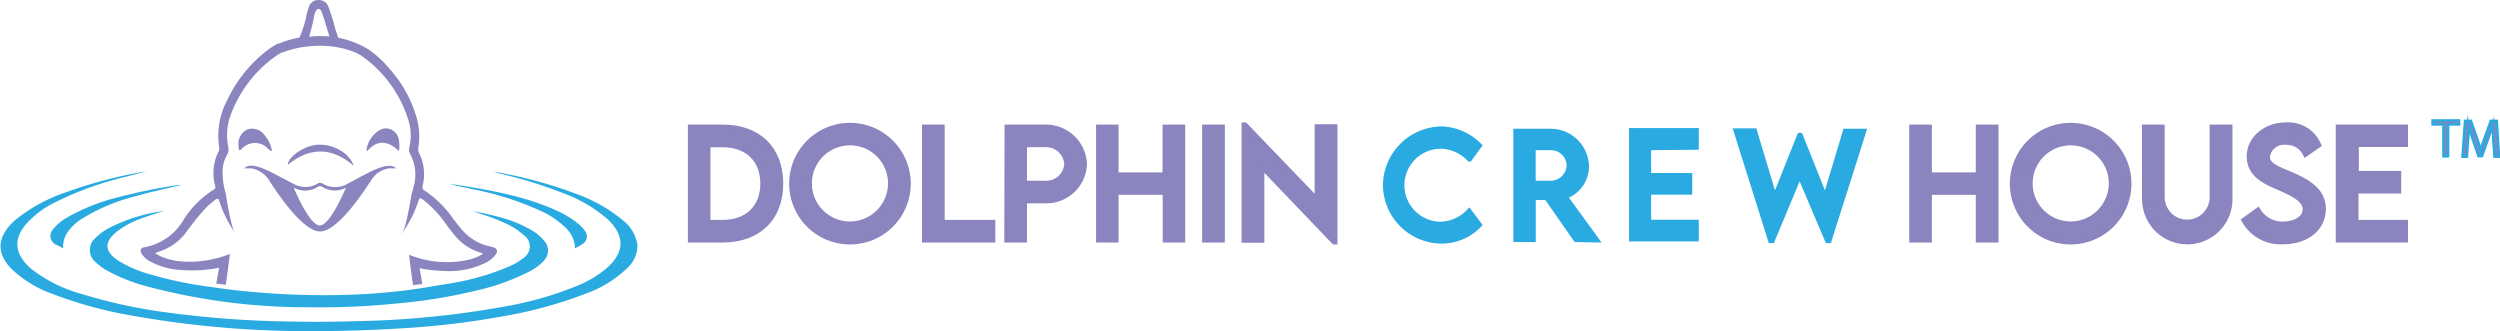<svg xmlns="http://www.w3.org/2000/svg" viewBox="0 0 300.16 39.77"><defs><style>.cls-1,.cls-4{fill:#29aae1;}.cls-2,.cls-3,.cls-5{fill:#8a84bf;}.cls-3{stroke:#8a84bf;}.cls-3,.cls-4,.cls-5{stroke-miterlimit:10;}.cls-3,.cls-4{stroke-width:0.6px;}.cls-4,.cls-5{stroke:#29aae1;}.cls-5{stroke-width:0.3px;}</style></defs><g id="Layer_2" data-name="Layer 2"><g id="Layer_1-2" data-name="Layer 1"><path class="cls-1" d="M76.53,29.36a4.65,4.65,0,0,0-1.78-2.94,18.52,18.52,0,0,0-5.37-3.07,52.22,52.22,0,0,0-9.71-2.67c-.07,0-.37-.05-.37-.05s.48.16.65.2a53.33,53.33,0,0,1,7.71,2.38A17,17,0,0,1,73,26.36c2.07,2,2,4-.26,5.92a13.23,13.23,0,0,1-3.36,2,41,41,0,0,1-8.07,2.39,111.05,111.05,0,0,1-18.53,1.89c-3.31.11-6.63.09-10,0a120.79,120.79,0,0,1-12.39-1,63,63,0,0,1-10.71-2.3,17.17,17.17,0,0,1-5.95-3q-2.9-2.51-.68-5.26A11.14,11.14,0,0,1,6.5,24.35,39.05,39.05,0,0,1,15,21.25l2.55-.67-.36.05a54.07,54.07,0,0,0-9.45,2.52,19.39,19.39,0,0,0-6,3.34c-2,1.84-2.28,3.75-.45,5.71A14,14,0,0,0,6.5,35.36a49.44,49.44,0,0,0,8.23,2.33,120.53,120.53,0,0,0,22.51,2.07c3.63,0,7.24-.11,10.85-.33a101.61,101.61,0,0,0,12.56-1.5,51.59,51.59,0,0,0,9.74-2.7,13.83,13.83,0,0,0,5-3.12A3.64,3.64,0,0,0,76.53,29.36Z"/><path class="cls-1" d="M69.88,29.34a1.08,1.08,0,0,0,.32-1.66,3.89,3.89,0,0,0-.82-.85,11.22,11.22,0,0,0-2.5-1.52C63,23.5,58.31,22.72,54,22.07c0,0,.69.21.8.23.7.15,1.41.29,2.1.45a35.65,35.65,0,0,1,8.12,2.62,10.06,10.06,0,0,1,2.85,1.94A3.48,3.48,0,0,1,69,29.36a1.39,1.39,0,0,1,0,.48C69.14,29.75,69.74,29.44,69.88,29.34Z"/><path class="cls-1" d="M8.26,26A5.9,5.9,0,0,0,6.4,27.5a1.15,1.15,0,0,0,.39,1.9l.8.41a1.63,1.63,0,0,1,0-.49,3,3,0,0,1,.49-1.39,5.86,5.86,0,0,1,1.74-1.66,22.72,22.72,0,0,1,6.23-2.65c1.89-.55,3.82-.95,5.73-1.41l-.34,0A65.13,65.13,0,0,0,14,23.73,23.53,23.53,0,0,0,8.26,26Z"/><path class="cls-2" d="M44.09,18.14c1.19-1.38,2.47-1.28,3.81,0a4,4,0,0,0-.06-1.56,1.58,1.58,0,0,0-2.08-1.06A3.28,3.28,0,0,0,44,18.05S44,18.09,44.09,18.14Z"/><path class="cls-2" d="M28.75,18c.14.07.24-.13.35-.21a2.15,2.15,0,0,1,3.11.09c.12.1.21.25.44.23a3.6,3.6,0,0,0-.83-1.8,1.83,1.83,0,0,0-2.11-.77,1.88,1.88,0,0,0-1.06,2C28.66,17.69,28.6,17.9,28.75,18Z"/><path class="cls-2" d="M42.46,19.89c-.53-1.6-2.66-2.72-4.55-2.49-1.53.19-3.29,1.42-3.37,2.39C37.18,17.66,39.8,17.62,42.46,19.89Z"/><path class="cls-2" d="M29.32,20.21H30l.17,0h0a3.12,3.12,0,0,1,2.07,1.34c1,1.54,4.09,6.24,6.19,6.24s5.21-4.7,6.19-6.24a3.11,3.11,0,0,1,2.06-1.34h0l.17,0h.7c-1-1-3.61.72-5.77,1.82h0a2.91,2.91,0,0,1-3.06,0h0a.5.5,0,0,0-.55,0h0a2.89,2.89,0,0,1-3,0h0C32.92,20.93,30.34,19.17,29.32,20.21Zm8.82,2.23h0a.5.5,0,0,1,.55,0h0a2.83,2.83,0,0,0,2.85.09c-.55,1.27-2.06,4.54-3.14,4.54s-2.6-3.27-3.14-4.54A2.81,2.81,0,0,0,38.14,22.44Z"/><path class="cls-1" d="M65.29,28.86a5.18,5.18,0,0,0-1.44-1.2,14.79,14.79,0,0,0-3.55-1.5c-1-.3-2.47-.61-3.53-.82l1,.36a23.17,23.17,0,0,1,2.87,1.09,8.17,8.17,0,0,1,2.24,1.44A1.64,1.64,0,0,1,62.81,31a6.94,6.94,0,0,1-1.7,1,30,30,0,0,1-6.88,2c-.63.11-1.27.21-1.9.3h0c-13.2,2.47-26.94.16-26.94.16h0a46.31,46.31,0,0,1-7-1.42,15.32,15.32,0,0,1-4.12-1.7c-1.78-1.16-1.82-2.3-.14-3.61a10.49,10.49,0,0,1,2.7-1.45c.8-.31,2.11-.71,3-1l-.69.13a20,20,0,0,0-6.11,2,6.36,6.36,0,0,0-1.61,1.21,1.86,1.86,0,0,0,.05,2.84,6.07,6.07,0,0,0,1.34,1,21.23,21.23,0,0,0,4.67,1.88A74.49,74.49,0,0,0,37,36.89a89.51,89.51,0,0,0,10.48-.44,64.19,64.19,0,0,0,9.82-1.59,27.06,27.06,0,0,0,6.29-2.28,6,6,0,0,0,1.65-1.22A1.75,1.75,0,0,0,65.29,28.86Z"/><path class="cls-2" d="M36.72,5.47h.13c.34-1.32.69-2.56.8-3.19.05-.3.18-1.22.63-1.2.16,0,.27.18.33.33.14.34.25.7.36,1.06.3,1,.61,2,.93,3l.15,0c.31,0,.61.09.92.15-.08-.23-.29-.88-.69-2.07a24.9,24.9,0,0,0-.9-2.86A1.22,1.22,0,0,0,38.22,0,1.19,1.19,0,0,0,37.1.78a8.69,8.69,0,0,0-.39,1.52c-.56,2-.57,1.56-1.16,3.35Q36.08,5.55,36.72,5.47Z"/><path class="cls-2" d="M59.22,29.69l-.43-.11a6.18,6.18,0,0,1-3.44-2.13c-.37-.45-.73-.92-1.08-1.38A12.4,12.4,0,0,0,51,22.9a.5.5,0,0,1-.25-.61,5.74,5.74,0,0,0-.44-3.93,1,1,0,0,1-.09-.6,8.13,8.13,0,0,0-.09-3.22,14.74,14.74,0,0,0-3.28-6.18A13,13,0,0,0,44.35,6a11.1,11.1,0,0,0-7-1.61,10.27,10.27,0,0,0-3.79.82l-.07,0-.08,0a8.28,8.28,0,0,0-1.1.67,16.1,16.1,0,0,0-5,6.09,9.09,9.09,0,0,0-1,5.7.69.69,0,0,1-.05.47,5.85,5.85,0,0,0-.42,4.23.3.3,0,0,1-.17.39A11.57,11.57,0,0,0,22,26.45a6.82,6.82,0,0,1-4.68,3.24c-.42.06-.52.33-.34.72a2.41,2.41,0,0,0,1.1,1,8.68,8.68,0,0,0,3.55,1,17,17,0,0,0,4.68-.26c-.13.67-.24,1.32-.34,1.9l1.14.14c.06-.34.5-3.7.5-3.7-3.29,1.29-7.08,1.24-9-.11.37-.13.73-.24,1.07-.39A6.56,6.56,0,0,0,22.27,28a34.16,34.16,0,0,1,2.12-2.68A10.29,10.29,0,0,1,25.82,24c.27-.21.4-.21.52.16a13.8,13.8,0,0,0,1.84,3.73c-.5-.76-1.07-4.64-1.07-4.64-.06-.2-.11-.4-.16-.6a8.16,8.16,0,0,1-.22-1.7,4.15,4.15,0,0,1,.51-2.32,1.38,1.38,0,0,0,.16-1.05,6.87,6.87,0,0,1,.31-3.81,15,15,0,0,1,5.36-7,4.64,4.64,0,0,1,.83-.49l.07,0a9.93,9.93,0,0,1,1.17-.37,11.27,11.27,0,0,1,1.34-.27,12.57,12.57,0,0,1,3.82,0c.35.06.72.13,1.09.23a14.07,14.07,0,0,1,1.38.47,5.9,5.9,0,0,1,.69.4A14.78,14.78,0,0,1,49,14.31a6.21,6.21,0,0,1,.16,3.34,1.1,1.1,0,0,0,.09.85,5.17,5.17,0,0,1,.42,3.87c-.08.35-.17.7-.27,1-.12.75-.64,3.94-1.08,4.52a.41.41,0,0,0-.1.18,14.22,14.22,0,0,0,2-3.88c.18-.49.19-.49.6-.19a13,13,0,0,1,2.67,2.83c.36.47.72,1,1.1,1.42a6.35,6.35,0,0,0,3.12,2.09c.08,0,.18,0,.23.16a5.26,5.26,0,0,1-1.88.73,12,12,0,0,1-6.93-.64c0,.33.36,3,.46,3.65l1.12-.14c-.1-.57-.21-1.22-.34-1.89a19.76,19.76,0,0,0,3.44.34,9.74,9.74,0,0,0,4.49-1,3.11,3.11,0,0,0,1.22-1C59.8,30.14,59.68,29.83,59.22,29.69Z"/><path class="cls-3" d="M93.74,22.05c0,4.17-2.68,6.77-7,6.77H82.89V15.26h3.86C91.06,15.25,93.74,17.85,93.74,22.05Zm-2.15,0c0-2.87-1.87-4.67-4.85-4.67H85V26.7h1.76C89.73,26.7,91.59,24.9,91.59,22Z"/><path class="cls-3" d="M95.05,22.05a7,7,0,1,1,7,7A7,7,0,0,1,95.05,22.05Zm11.87,0a4.87,4.87,0,1,0-4.87,4.84A4.89,4.89,0,0,0,106.92,22Z"/><path class="cls-3" d="M119.2,26.7v2.12H111V15.26h2.12V26.7Z"/><path class="cls-3" d="M120.91,15.26h4.53a4.64,4.64,0,0,1,4.77,4.47,4.59,4.59,0,0,1-4.77,4.38H123v4.71h-2.12Zm7.17,4.45a2.5,2.5,0,0,0-2.64-2.34H123V22h2.41A2.48,2.48,0,0,0,128.08,19.71Z"/><path class="cls-3" d="M142,15.26V28.82H139.9V23.09H134v5.73H131.9V15.26H134V21h5.88V15.26Z"/><path class="cls-3" d="M144.63,15.26h2.13V28.82h-2.13Z"/><path class="cls-3" d="M160.28,15.22V29.05h-.11L151.5,20v8.84h-2.13V15h.11l8.66,9V15.22Z"/><path class="cls-3" d="M239.65,15.26V28.82h-2.13V23.09h-5.87v5.73h-2.12V15.26h2.12V21h5.87V15.26Z"/><path class="cls-3" d="M241.61,22.05a7,7,0,1,1,7,7A7,7,0,0,1,241.61,22.05Zm11.88,0a4.87,4.87,0,1,0-4.88,4.84A4.89,4.89,0,0,0,253.49,22Z"/><path class="cls-3" d="M257.47,23.68V15.26h2.13v8.41a3,3,0,1,0,6,0V15.26h2.14v8.42a5.13,5.13,0,1,1-10.25,0Z"/><path class="cls-3" d="M269.42,26.44l1.68-1.21a3.4,3.4,0,0,0,3,1.67c1.52,0,2.67-.73,2.67-1.77,0-1.25-1.78-2-3.36-2.69s-3.36-1.53-3.36-3.66S272,15,274.46,15a3.93,3.93,0,0,1,3.93,2.42l-1.58,1.1a2.52,2.52,0,0,0-2.34-1.43,2,2,0,0,0-2.23,1.73c0,1.06,1.25,1.44,2.9,2.15,2.14.94,3.81,2,3.81,4.11,0,2.41-2.09,3.95-4.84,3.95A5,5,0,0,1,269.42,26.44Z"/><path class="cls-3" d="M282.91,17.35v3.47H288v2.12h-5.13V26.7h5.94v2.12h-8.07V15.26h8.07v2.09Z"/><path class="cls-4" d="M166.34,22.24a6.83,6.83,0,0,1,6.74-6.76,6.65,6.65,0,0,1,4.54,2l-1.19,1.62A4.86,4.86,0,0,0,173,17.56a4.68,4.68,0,0,0,0,9.36,4.86,4.86,0,0,0,3.39-1.56L177.62,27a6.26,6.26,0,0,1-4.5,1.95A6.79,6.79,0,0,1,166.34,22.24Z"/><path class="cls-4" d="M189.21,28.76l-3.52-5.05h-1.6v5.05H182v-13h4.06a4.31,4.31,0,0,1,4.42,4.19,3.83,3.83,0,0,1-2.58,3.64l3.8,5.22ZM186.14,22a2.23,2.23,0,0,0,2.26-2.15,2.19,2.19,0,0,0-2.26-2.12h-2.06V22Z"/><path class="cls-4" d="M197.94,17.73v3.34h4.94v2h-4.94v3.61h5.72v2h-7.77v-13h7.77v2Z"/><path class="cls-4" d="M208.44,15.71h2.21l2.42,8.06,3-7.51h.08l3,7.5,2.41-8h2.21L219.6,28.89h-.18L216.07,21l-3.29,7.88h-.19Z"/><path class="cls-5" d="M293.37,14.94h-1.31v-.48h3.19v.48h-1.32v3.82h-.56Z"/><path class="cls-5" d="M299.35,16.87c0-.59-.07-1.32-.06-1.85h0c-.15.5-.33,1-.55,1.63L298,18.74h-.42l-.69-2c-.21-.61-.38-1.16-.5-1.67h0c0,.53,0,1.26-.09,1.9l-.11,1.84h-.53l.3-4.3h.71l.73,2.08c.18.53.33,1,.44,1.45h0c.11-.43.27-.9.46-1.45l.76-2.08h.71l.27,4.3h-.54Z"/></g></g></svg>